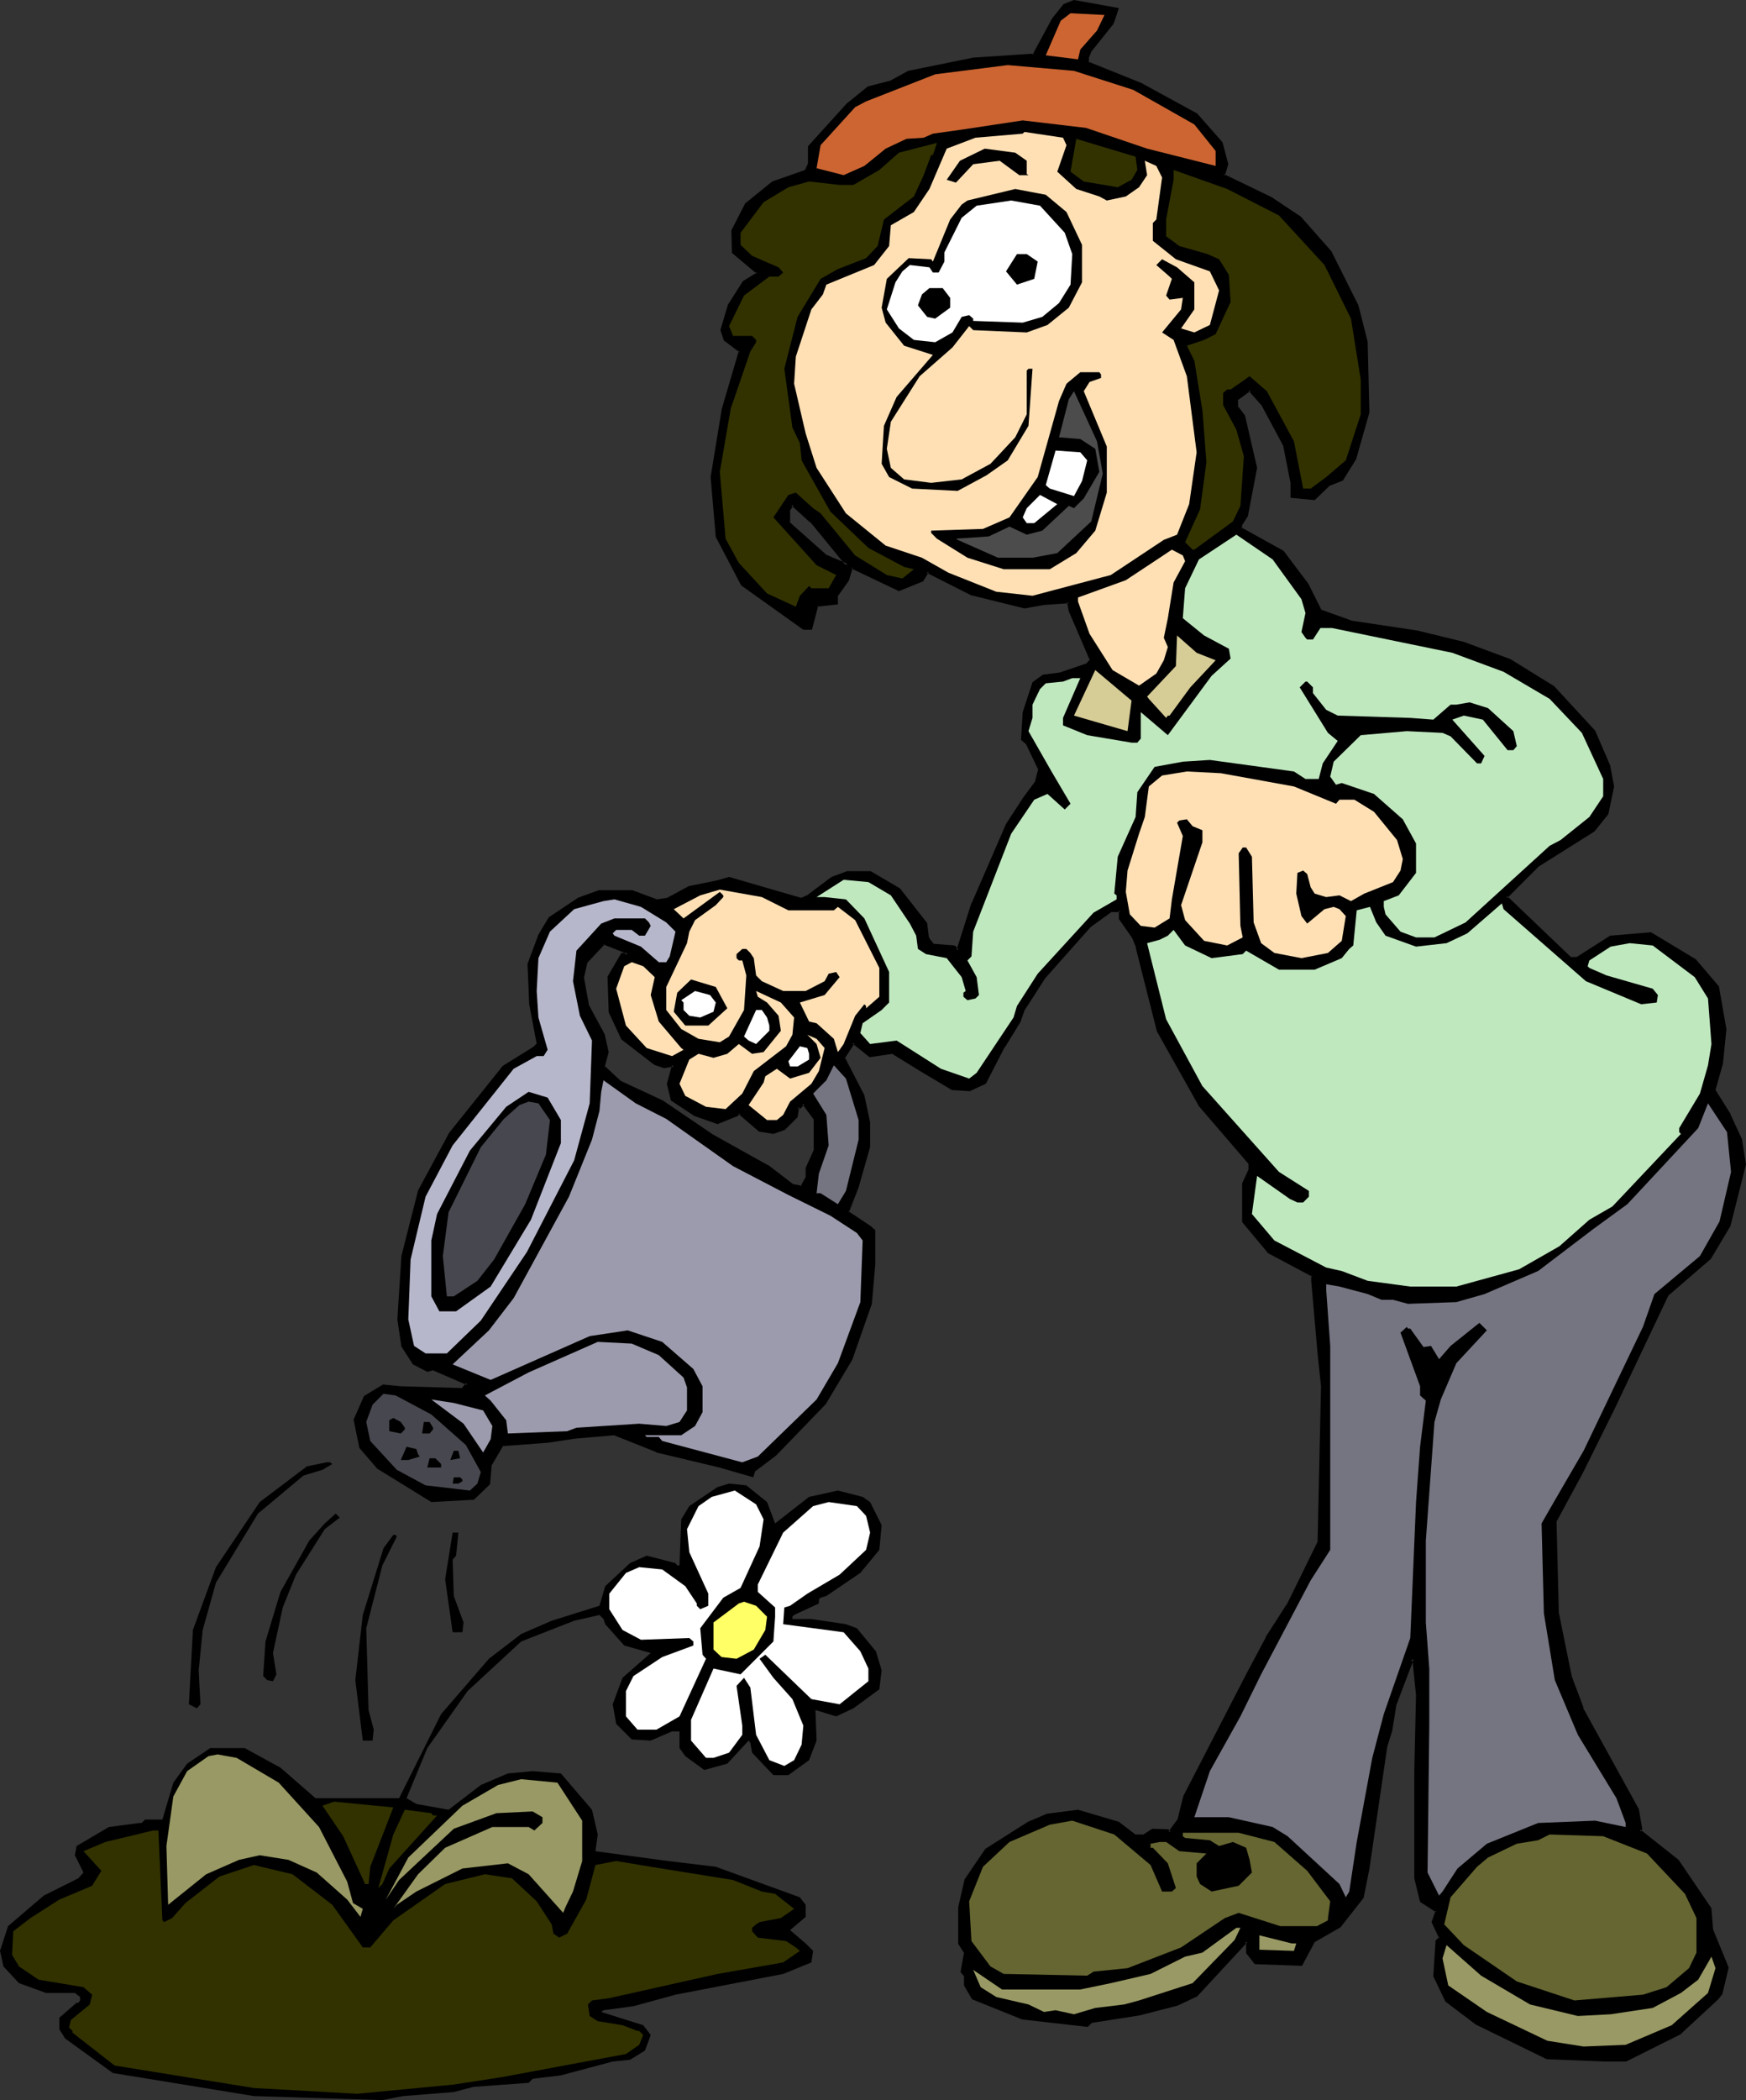 <?xml version="1.0" encoding="UTF-8" standalone="no"?>
<svg
   version="1.0"
   width="129.643mm"
   height="155.839mm"
   id="svg68"
   sodipodi:docname="Watering Flower 1.wmf"
   xmlns:inkscape="http://www.inkscape.org/namespaces/inkscape"
   xmlns:sodipodi="http://sodipodi.sourceforge.net/DTD/sodipodi-0.dtd"
   xmlns="http://www.w3.org/2000/svg"
   xmlns:svg="http://www.w3.org/2000/svg">
  <rect width="100%" height="100%" fill="#333333" stroke="none"/>
  <sodipodi:namedview
     id="namedview68"
     pagecolor="#ffffff"
     bordercolor="#000000"
     borderopacity="0.25"
     inkscape:showpageshadow="2"
     inkscape:pageopacity="0.0"
     inkscape:pagecheckerboard="0"
     inkscape:deskcolor="#d1d1d1"
     inkscape:document-units="mm" />
  <defs
     id="defs1">
    <pattern
       id="WMFhbasepattern"
       patternUnits="userSpaceOnUse"
       width="6"
       height="6"
       x="0"
       y="0" />
  </defs>
  <path
     style="fill:#000000;fill-opacity:1;fill-rule:evenodd;stroke:none"
     d="m 176.151,267.595 -0.97,-0.97 -5.818,-2.101 -4.848,5.332 -1.131,4.201 1.616,8.08 4.363,8.08 0.97,4.848 -0.97,4.04 4.687,4.525 11.797,5.333 13.898,9.534 15.514,8.564 7.111,5.333 2.586,0.485 1.616,-2.585 v -2.585 l 2.262,-5.009 v -9.049 l -3.394,-4.201 -0.97,0.97 h -0.646 l -0.485,2.747 -3.232,3.232 -3.071,1.131 -3.879,-0.646 -5.818,-4.848 -0.646,0.646 -5.333,2.101 -6.303,-2.101 -6.464,-4.363 -1.131,-4.363 1.616,-5.171 -2.747,0.323 -2.586,-0.97 -9.05,-6.787 -3.394,-7.595 -0.323,-9.695 3.717,-6.464 z M 312.223,6.302 l -6.464,8.08 -0.646,1.616 v 1.616 l 15.029,5.979 15.676,8.564 6.787,7.918 1.778,5.979 -1.131,3.07 13.413,6.464 8.08,5.494 8.565,9.695 7.434,14.866 2.747,10.342 0.323,19.714 -3.717,12.766 -3.555,5.979 -3.879,1.616 -3.717,3.717 -6.464,-0.646 v -3.717 l -2.101,-10.665 -5.818,-11.15 -3.879,-4.363 -3.717,2.747 v 2.101 l 2.101,2.585 3.394,14.543 -2.747,13.412 -1.616,2.585 v 1.131 l 11.797,6.464 6.949,9.049 3.717,7.433 8.565,3.232 18.261,2.747 13.413,3.07 12.767,4.848 12.282,7.595 11.312,12.281 4.202,9.695 1.131,5.817 -1.616,7.595 -3.717,4.686 -15.514,9.695 -9.05,9.049 18.1,17.129 h 2.101 l 9.212,-5.817 11.151,-1.131 12.444,7.595 6.303,7.433 2.101,11.796 -0.97,9.534 -2.101,7.433 4.363,7.11 3.071,6.948 1.131,6.948 -4.202,17.129 -5.495,9.049 -11.797,10.18 -15.029,31.672 -9.05,18.26 -7.595,13.735 0.646,25.855 3.717,18.098 3.232,8.564 15.514,28.44 1.131,5.333 -0.485,0.485 10.666,8.564 9.05,13.412 0.485,5.979 4.363,10.665 -1.616,6.948 -1.131,1.454 -10.666,9.695 -15.029,7.595 h -5.818 l -16.161,-0.485 -19.716,-9.695 -8.565,-6.464 -3.394,-6.948 0.646,-9.695 1.131,-0.97 -2.101,-4.363 0.97,-3.232 -4.202,-2.585 -1.616,-6.464 v -30.056 l 0.485,-21.33 -0.97,-9.695 -0.646,-0.485 -4.848,12.766 -0.97,7.11 -1.616,4.686 -5.01,34.257 -1.454,8.08 -6.464,8.08 -7.434,4.201 -3.232,6.464 -12.767,-0.485 -2.262,-2.747 v -2.585 l -0.485,-0.646 -13.898,15.028 -5.495,2.747 -10.666,2.747 -13.413,1.939 -1.131,1.131 -18.1,-2.101 -13.898,-5.494 -2.101,-3.555 v -2.747 l -1.131,-1.131 1.131,-5.332 -1.616,-2.585 V 534.867 l 1.616,-7.595 5.818,-8.403 11.797,-7.595 5.333,-2.101 8.565,-1.131 11.151,3.232 5.01,3.717 h 2.101 l 2.747,-1.616 h 4.202 l 0.485,0.646 2.747,-3.717 1.616,-6.464 17.615,-34.257 5.333,-10.18 5.818,-9.049 8.727,-17.775 1.131,-43.791 -1.131,-9.211 -1.616,-20.36 v -1.616 l -12.282,-6.464 -7.111,-8.564 v -10.665 l 1.616,-3.717 v -2.101 l -13.898,-16.159 -11.636,-20.845 -5.979,-23.592 -1.131,-2.585 -3.717,-5.333 v -2.262 h -2.586 l -5.979,4.363 -12.767,14.382 -5.979,9.211 -0.97,3.232 -4.363,6.948 -5.333,10.18 -4.363,1.939 -4.687,-0.323 -9.212,-5.494 -7.434,-4.686 -6.464,1.131 -4.687,-3.878 -2.747,4.363 5.333,10.665 1.616,7.433 v 6.948 l -3.232,11.15 -2.586,7.11 6.303,4.201 1.131,1.131 v 9.049 l -1.131,11.311 -5.333,15.513 -7.434,12.281 -13.898,14.382 -5.979,4.363 -0.485,1.616 -9.05,-2.585 -17.777,-4.363 -11.797,-4.848 -11.312,0.97 -7.434,1.131 -12.767,1.131 -3.232,5.333 -0.485,5.494 -4.363,4.201 -11.797,0.485 -14.868,-9.211 -5.01,-5.817 -1.454,-7.433 2.747,-6.464 5.171,-3.07 4.848,0.323 16.645,0.646 h 0.646 l 1.454,-1.616 -9.696,-4.201 -1.616,0.323 -3.717,-1.939 -3.071,-4.848 -1.131,-7.433 1.131,-17.775 4.687,-18.26 8.565,-15.998 15.029,-18.906 8.565,-5.171 1.131,-1.131 -2.101,-11.15 -0.646,-11.311 3.232,-7.918 2.747,-4.848 8.08,-5.333 5.818,-2.101 h 9.05 l 6.949,2.585 3.232,-0.485 5.979,-3.393 7.919,-1.454 3.232,-1.131 19.878,5.979 h 0.485 l 1.616,-0.646 6.949,-5.333 4.363,-1.454 h 6.303 l 8.08,4.686 7.595,9.534 0.323,3.878 0.646,0.97 0.97,1.293 5.979,0.323 0.97,1.131 4.363,-13.25 9.696,-21.976 4.687,-7.595 3.394,-4.201 0.97,-3.878 -3.717,-7.433 -1.131,-1.131 0.485,-7.433 2.747,-8.08 2.747,-2.101 4.687,-0.646 7.434,-2.424 1.131,-1.293 -5.818,-13.897 -0.485,-2.585 -6.949,0.485 -5.495,0.97 -14.868,-3.717 -12.444,-6.302 -1.454,2.585 -6.464,2.747 -13.413,-6.464 -0.97,3.717 -3.232,4.363 v 2.101 l -5.495,0.485 -1.454,6.464 h -2.262 l -17.13,-12.281 -6.949,-13.412 -1.616,-16.644 3.232,-18.745 4.848,-16.482 -4.202,-3.232 -1.131,-2.747 2.101,-6.948 4.202,-6.464 3.394,-2.101 0.485,-0.646 -6.949,-5.656 v -5.979 l 3.717,-7.433 7.595,-6.14 9.05,-3.07 0.97,-2.101 v -4.848 l 10.828,-11.796 5.818,-4.848 6.303,-1.454 5.01,-2.747 18.1,-3.717 17.13,-1.131 5.333,-10.18 3.232,-3.717 2.586,-1.131 11.959,2.101 z m -74.339,152.219 -10.181,-12.281 -5.333,-4.848 -1.131,1.454 v 3.878 l 10.181,9.049 z"
     id="path1" />
  <path
     style="fill:#000000;fill-opacity:1;fill-rule:evenodd;stroke:none"
     d="m 177.12,268.08 -1.778,-1.778 -6.141,-2.424 -5.171,5.817 -1.131,4.363 1.616,8.241 4.363,8.08 v 0 l 0.97,4.848 v -0.323 l -1.131,4.363 5.171,4.686 11.797,5.333 v 0 l 13.898,9.695 v 0 l 15.514,8.403 v 0 l 7.111,5.494 3.071,0.485 1.778,-2.909 v -2.747 l -0.162,0.162 2.262,-5.009 v -9.372 l -3.555,-4.686 -1.454,1.293 0.323,-0.162 h -0.97 l -0.485,3.232 v -0.323 l -3.232,3.232 0.162,-0.162 -3.071,1.131 h 0.162 l -3.717,-0.485 h 0.162 l -6.141,-5.009 -0.97,0.808 0.162,-0.162 -5.333,2.262 0.323,-0.162 -6.464,-2.101 h 0.162 l -6.303,-4.201 0.162,0.323 -1.131,-4.525 v 0.323 l 1.778,-5.979 -3.394,0.646 h 0.162 l -2.586,-1.131 v 0.162 l -9.05,-6.787 0.162,0.162 -3.232,-7.595 v 0.162 l -0.323,-9.695 -0.162,0.162 3.717,-6.302 -0.323,0.162 h 2.424 l -0.97,-0.808 h -1.778 l -3.879,6.625 0.323,10.019 3.555,7.595 9.212,7.11 2.747,0.97 2.747,-0.485 -0.485,-0.485 -1.454,5.333 1.131,4.686 6.626,4.363 6.464,2.262 5.656,-2.262 0.646,-0.646 h -0.485 l 5.818,5.009 4.04,0.646 3.232,-1.131 3.555,-3.555 0.485,-2.909 -0.485,0.485 h 0.808 l 1.131,-1.131 -0.646,-0.162 3.232,4.363 v -0.323 9.049 -0.162 l -2.262,5.009 v 2.747 -0.162 l -1.454,2.585 0.485,-0.162 -2.747,-0.485 h 0.162 l -6.949,-5.333 h -0.162 l -15.353,-8.564 v 0 l -14.06,-9.534 -11.797,-5.494 0.162,0.162 -4.687,-4.363 v 0.323 l 1.131,-4.201 -1.131,-5.009 -4.363,-8.08 v 0.162 l -1.454,-8.08 v 0.162 l 0.97,-4.201 -0.162,0.162 5.01,-5.333 h -0.485 l 5.818,2.262 -0.162,-0.162 0.97,0.97 0.323,-0.646 z"
     id="path2" />
  <path
     style="fill:#000000;fill-opacity:1;fill-rule:evenodd;stroke:none"
     d="m 311.738,6.302 0.162,-0.162 -6.464,8.08 -0.646,1.778 v 1.939 l 15.191,5.979 15.514,8.564 v 0 l 6.787,7.918 -0.162,-0.162 1.778,5.979 v -0.323 l -1.131,3.555 13.737,6.625 h -0.162 l 8.08,5.333 v 0 l 8.565,9.695 -0.162,-0.162 7.595,15.028 -0.162,-0.162 2.747,10.18 v 0 l 0.485,19.714 v -0.162 l -3.717,12.927 v -0.162 l -3.717,5.817 0.162,-0.162 -3.879,1.778 -3.717,3.717 0.323,-0.162 -6.303,-0.485 0.323,0.323 v -3.717 l -2.101,-10.827 -5.979,-11.311 -4.04,-4.525 -4.202,3.07 -0.162,2.424 2.262,2.585 h -0.162 l 3.394,14.543 v -0.162 l -2.747,13.25 0.162,-0.162 -1.778,2.747 v 1.454 l 12.12,6.625 -0.162,-0.162 6.949,9.211 v -0.162 l 3.717,7.595 8.727,3.393 18.261,2.747 v 0 l 13.413,3.07 12.928,4.848 -0.162,-0.162 12.282,7.595 h -0.162 l 11.312,12.281 v 0 l 4.202,9.534 -0.162,-0.162 1.293,5.817 v 0 l -1.616,7.433 v -0.162 l -3.717,4.848 0.162,-0.162 -15.676,9.695 -9.373,9.372 18.585,17.613 h 2.424 l 9.212,-5.979 -0.162,0.162 11.312,-1.131 h -0.323 l 12.282,7.433 v 0 l 6.303,7.433 v -0.323 l 2.101,11.958 v -0.162 l -1.131,9.534 v -0.162 l -2.101,7.756 4.363,7.11 v 0 l 3.232,6.948 v -0.162 l 0.97,6.948 v -0.162 l -4.202,17.129 v 0 l -5.333,8.888 v 0 l -11.797,10.18 -15.029,31.672 -9.05,18.26 -7.595,13.897 0.485,26.016 3.879,18.098 v 0.162 l 3.071,8.564 h 0.162 l 15.514,28.44 -0.162,-0.162 1.131,5.333 0.162,-0.323 -0.808,0.808 10.989,8.888 v -0.162 l 9.05,13.412 v -0.162 l 0.323,6.14 4.525,10.665 -0.162,-0.323 -1.616,7.11 v -0.162 l -0.97,1.454 v -0.162 l -10.666,9.857 0.162,-0.162 -15.029,7.595 0.162,-0.162 h -5.818 l -16.161,-0.485 h 0.162 l -19.716,-9.534 h 0.162 l -8.727,-6.464 0.162,0.162 -3.232,-6.948 v 0.162 l 0.646,-9.695 -0.162,0.323 1.293,-1.293 -2.262,-4.525 v 0.323 l 1.293,-3.555 -4.687,-2.909 0.162,0.323 -1.616,-6.464 v 0.162 -30.056 l 0.646,-21.33 v -0.162 l -1.131,-9.695 -0.97,-1.131 -5.333,13.412 -0.97,7.272 v -0.162 l -1.616,4.686 v 0.162 l -4.848,34.257 -1.616,8.08 0.162,-0.162 -6.464,8.08 0.162,-0.162 -7.595,4.201 -3.394,6.625 0.485,-0.323 -12.767,-0.323 0.323,0.162 -2.262,-2.747 0.162,0.162 v -2.747 l -0.97,-1.131 -14.221,15.351 v 0 l -5.333,2.585 v 0 l -10.504,2.747 v 0 l -13.575,2.101 -1.293,1.131 0.485,-0.162 -18.1,-2.101 v 0 l -13.898,-5.333 0.162,0.162 -2.101,-3.717 0.162,0.323 v -2.909 l -1.293,-1.293 0.162,0.485 1.131,-5.494 -1.778,-2.747 0.162,0.162 v -10.18 0.162 l 1.616,-7.595 -0.162,0.162 5.818,-8.564 v 0.162 l 11.797,-7.433 h -0.162 l 5.333,-2.262 h -0.162 l 8.565,-0.97 h -0.162 l 11.312,3.232 h -0.162 l 5.01,3.717 h 2.424 l 2.747,-1.778 -0.162,0.162 h 4.202 l -0.323,-0.162 0.97,0.97 2.909,-4.201 1.778,-6.464 v 0 l 17.615,-34.257 5.171,-10.18 v 0 l 5.979,-9.049 v 0 l 8.727,-17.775 1.131,-43.953 v -0.162 l -1.131,-9.211 -1.616,-20.36 v 0.162 -1.778 l -12.605,-6.625 0.162,0.162 -7.111,-8.564 0.162,0.162 v -10.665 l -0.162,0.162 1.778,-3.878 v -2.262 l -14.06,-16.321 0.162,0.162 -11.797,-20.845 h 0.162 l -5.979,-23.431 -0.162,-0.162 -0.97,-2.585 -3.717,-5.494 v 0.323 -2.585 l -3.232,-0.162 -6.141,4.525 -12.767,14.382 -0.162,0.162 -5.818,9.211 -1.131,3.393 0.162,-0.162 -4.525,6.787 v 0.162 l -5.171,10.18 0.162,-0.323 -4.363,2.101 h 0.323 l -4.848,-0.485 0.162,0.162 -9.05,-5.494 -7.757,-4.848 -6.626,1.131 0.323,0.162 -5.01,-4.201 -3.232,5.009 5.495,10.827 v -0.162 l 1.616,7.595 v -0.162 6.948 -0.162 l -3.071,11.311 -1.939,7.272 2.747,-7.11 3.232,-11.311 v -6.948 l -1.616,-7.595 -5.495,-10.665 v 0.323 l 2.747,-4.201 h -0.646 l 4.848,3.878 6.626,-0.97 h -0.323 l 7.595,4.686 9.212,5.494 5.01,0.323 4.525,-2.101 5.333,-10.342 v 0.162 l 4.363,-7.11 1.131,-3.232 v 0 l 5.818,-9.049 v 0 L 306.082,260 v 0 l 5.818,-4.201 h -0.162 2.586 l -0.323,-0.485 v 2.424 l 3.717,5.333 v 0 l 1.131,2.747 -0.162,-0.162 5.979,23.592 11.797,21.007 13.898,16.159 v -0.323 2.101 -0.162 l -1.778,3.878 v 10.827 l 7.272,8.726 12.444,6.625 -0.323,-0.485 v 1.616 0 l 1.778,20.36 0.97,9.211 v 0 l -0.97,43.791 v -0.162 l -8.727,17.775 v -0.162 l -5.818,9.049 v 0.162 l -5.333,10.019 -17.777,34.419 -1.616,6.464 0.162,-0.162 -2.747,3.717 h 0.646 l -0.646,-0.646 -4.525,-0.162 -2.747,1.778 0.162,-0.162 h -2.101 l 0.162,0.162 -4.848,-3.717 -11.474,-3.393 -8.727,1.131 -5.333,2.262 v 0 l -11.959,7.595 -5.818,8.564 -1.778,7.756 v 10.342 l 1.778,2.747 -0.162,-0.323 -0.97,5.494 1.131,1.293 -0.162,-0.323 v 2.747 l 2.262,3.878 14.06,5.656 18.423,2.101 1.293,-1.293 -0.162,0.162 13.413,-2.101 v 0 l 10.666,-2.747 5.495,-2.585 14.06,-15.19 h -0.646 l 0.485,0.646 -0.162,-0.323 v 2.747 l 2.424,3.07 13.252,0.485 3.555,-6.625 -0.323,0.162 7.595,-4.363 6.464,-8.241 1.616,-8.08 5.01,-34.257 v 0 l 1.454,-4.686 v -0.162 l 1.131,-6.948 v 0 l 4.848,-12.766 -0.808,0.162 0.646,0.485 -0.162,-0.162 0.97,9.534 v 0 l -0.485,21.33 v 30.056 l 1.616,6.625 4.525,2.909 -0.162,-0.485 -1.131,3.232 2.101,4.525 0.162,-0.485 -1.131,1.131 -0.646,10.019 3.394,7.11 8.565,6.464 19.878,9.695 16.322,0.646 h 5.979 l 15.191,-7.595 10.666,-9.857 1.131,-1.454 1.778,-7.433 -4.363,-10.665 v 0.162 l -0.485,-6.14 -9.212,-13.574 -10.828,-8.564 0.162,0.646 0.485,-0.646 -0.97,-5.656 -15.676,-28.44 h 0.162 l -3.232,-8.564 v 0.162 l -3.717,-18.26 v 0.162 l -0.646,-25.855 v 0.162 l 7.434,-13.735 9.05,-18.26 15.029,-31.672 v 0.162 l 11.797,-10.18 5.495,-9.211 4.363,-17.29 -1.131,-7.11 -3.232,-6.948 v -0.162 l -4.363,-6.948 0.162,0.323 2.101,-7.433 v 0 l 0.97,-9.695 -2.101,-11.958 -6.464,-7.595 -12.605,-7.595 -11.474,0.97 -9.373,5.979 h 0.323 -2.101 l 0.323,0.162 -18.1,-17.29 v 0.646 l 9.05,-9.049 -0.162,0.162 15.676,-9.857 3.879,-4.848 1.616,-7.756 -1.131,-5.979 -4.202,-9.695 -11.474,-12.443 -12.282,-7.595 -13.09,-4.848 -13.252,-3.232 h -0.162 l -18.261,-2.747 h 0.162 l -8.565,-3.07 0.162,0.162 -3.717,-7.433 -6.949,-9.211 -11.959,-6.625 0.323,0.485 v -1.131 l -0.162,0.323 1.778,-2.747 2.586,-13.574 -3.394,-14.705 -2.101,-2.747 0.162,0.323 v -2.101 l -0.162,0.323 3.717,-2.747 h -0.646 l 3.879,4.363 -0.162,-0.162 5.979,11.15 v -0.162 l 2.101,10.665 v 0 4.201 l 6.787,0.646 4.04,-3.878 h -0.162 l 4.04,-1.616 3.717,-5.979 3.717,-13.089 -0.485,-19.876 -2.586,-10.18 -7.595,-15.19 -8.565,-9.695 -8.242,-5.494 v 0 l -13.413,-6.464 0.323,0.485 0.97,-3.232 -1.616,-6.14 -7.111,-8.08 -15.676,-8.564 -14.868,-5.979 0.162,0.323 v -1.616 0.162 l 0.646,-1.616 -0.162,0.162 6.464,-8.08 z"
     id="path3" />
  <path
     style="fill:#000000;fill-opacity:1;fill-rule:evenodd;stroke:none"
     d="m 240.147,332.878 -2.747,7.272 6.464,4.363 v 0 l 1.131,1.131 -0.162,-0.323 v 9.049 0 l -1.131,11.15 v 0 l -5.333,15.513 0.162,-0.162 -7.595,12.443 0.162,-0.162 -13.898,14.382 h 0.162 l -6.141,4.525 -0.646,1.616 0.646,-0.323 -9.05,-2.585 -17.777,-4.363 h 0.162 l -12.12,-4.848 -11.312,1.131 -7.434,0.97 -13.09,1.131 -3.394,5.656 -0.485,5.494 0.162,-0.162 -4.363,4.201 0.323,-0.162 -11.797,0.646 h 0.323 l -15.029,-9.211 v 0 l -4.848,-5.817 0.162,0.323 -1.616,-7.595 v 0.323 l 2.747,-6.464 -0.162,0.162 5.333,-3.07 h -0.323 l 4.687,0.485 h 0.162 l 16.645,0.646 0.808,-0.162 1.939,-2.101 -10.181,-4.525 -1.939,0.485 h 0.323 l -3.717,-2.101 0.162,0.162 -3.071,-4.848 v 0.162 l -0.97,-7.433 v 0.162 l 0.97,-17.775 v 0.162 l 4.848,-18.26 v 0 l 8.404,-15.998 v 0 l 15.029,-18.745 v 0.162 l 8.404,-5.333 1.454,-1.293 -2.262,-11.473 v 0.162 l -0.485,-11.311 v 0.162 l 3.071,-7.918 v 0 l 2.747,-4.848 -0.162,0.162 8.08,-5.332 v 0.162 l 5.818,-2.101 h -0.162 9.05 v 0 l 6.949,2.424 3.394,-0.323 5.979,-3.393 h -0.162 l 7.919,-1.454 h 0.162 l 3.232,-1.131 h -0.162 l 19.716,5.979 h 0.808 l 1.616,-0.646 7.111,-5.333 h -0.162 l 4.363,-1.616 h -0.162 6.303 -0.323 l 8.08,4.848 v -0.162 l 7.434,9.534 v -0.162 l 0.485,3.878 0.646,1.131 1.131,1.293 5.979,0.485 -0.162,-0.162 1.454,1.616 4.687,-14.058 -0.162,0.162 9.696,-21.976 v 0 l 4.687,-7.433 3.394,-4.363 1.131,-4.04 -3.879,-7.756 -1.131,-1.131 0.162,0.323 0.485,-7.433 v 0.162 l 2.586,-8.08 -0.162,0.162 2.747,-1.939 h -0.162 l 4.848,-0.646 7.595,-2.585 1.293,-1.616 -5.979,-14.058 0.162,0.162 -0.646,-3.07 -7.272,0.485 h -0.162 l -5.333,1.131 h 0.162 l -15.029,-3.878 0.162,0.162 -12.605,-6.464 -1.939,2.747 h 0.323 l -6.464,2.585 h 0.323 l -13.898,-6.625 -1.131,4.201 v -0.162 l -3.232,4.525 v 2.262 l 0.485,-0.485 -5.818,0.646 -1.616,6.787 0.485,-0.323 h -2.262 0.323 l -17.13,-12.281 0.162,0.162 -7.111,-13.412 h 0.162 l -1.616,-16.482 v 0.162 l 3.232,-18.906 v 0.162 l 4.848,-16.805 -4.525,-3.555 0.162,0.323 -0.97,-2.747 v 0.162 l 2.101,-6.787 v 0.162 l 4.202,-6.464 h -0.162 l 3.394,-2.101 0.646,-0.97 -7.111,-5.979 0.162,0.323 v -5.979 l -0.162,0.162 3.879,-7.433 -0.162,0.162 7.434,-6.14 -0.162,0.162 9.373,-3.232 1.131,-2.262 v -5.009 l -0.162,0.323 10.828,-11.796 h -0.162 l 5.979,-4.848 -0.162,0.162 6.303,-1.616 5.01,-2.747 -0.162,0.162 18.262,-3.878 h -0.162 l 17.292,-0.97 5.656,-10.503 -0.162,0.162 3.071,-3.878 v 0.323 l 2.747,-1.131 h -0.323 l 11.959,2.101 -0.485,-0.646 -1.131,3.878 0.808,0.323 L 314.001,2.262 301.395,0 l -2.909,1.131 -3.232,4.04 -5.495,10.18 0.485,-0.323 -17.13,1.131 v 0 l -18.261,3.717 -5.01,2.747 v 0 l -6.303,1.616 -5.979,4.848 v 0 l -10.828,11.958 v 5.009 -0.162 l -0.97,2.101 0.162,-0.323 -9.212,3.232 -7.595,6.14 -3.879,7.595 0.162,6.302 6.949,5.817 v -0.485 l -0.485,0.646 v -0.162 l -3.394,2.101 -4.202,6.625 -2.101,7.11 0.97,2.909 4.525,3.393 -0.323,-0.485 -4.848,16.482 v 0.162 l -3.071,18.745 1.454,16.805 7.111,13.574 17.453,12.443 h 2.424 l 1.778,-6.787 -0.323,0.323 5.818,-0.646 v -2.424 l -0.162,0.323 3.232,-4.525 1.131,-3.717 -0.646,0.162 13.575,6.464 6.787,-2.747 1.616,-2.585 -0.646,0.162 12.444,6.302 15.029,3.717 5.495,-0.97 v 0 l 6.949,-0.485 -0.485,-0.323 0.485,2.585 5.979,13.897 v -0.485 l -1.131,1.293 0.323,-0.162 -7.595,2.585 h 0.162 l -5.01,0.646 -2.909,2.101 -2.747,8.403 -0.485,7.756 1.293,1.131 v -0.162 l 3.555,7.433 v -0.323 l -0.97,3.878 v -0.162 l -3.232,4.363 -4.848,7.433 v 0 l -9.535,21.976 -0.162,0.162 -4.202,13.25 0.646,-0.162 -1.131,-1.131 -5.979,-0.485 0.162,0.162 -0.97,-1.293 v 0.162 l -0.485,-0.97 v 0 l -0.485,-3.878 -7.595,-9.695 -8.242,-4.848 h -6.626 l -4.363,1.616 -7.111,5.333 0.162,-0.162 -1.454,0.646 v 0 h -0.485 0.162 l -20.039,-5.817 -3.394,0.97 v 0 l -7.919,1.616 -5.979,3.232 h 0.162 l -3.232,0.485 h 0.162 l -6.949,-2.585 h -9.373 l -5.818,2.101 -8.242,5.494 -2.909,4.848 v 0 l -3.071,8.241 0.485,11.311 v 0 l 2.101,11.15 0.162,-0.323 -1.131,1.131 v 0 l -8.565,5.333 -15.029,18.745 -8.727,16.159 -4.687,18.421 -1.131,17.775 1.131,7.595 3.232,5.009 4.04,2.101 1.778,-0.485 h -0.323 l 9.696,4.201 -0.162,-0.646 -1.454,1.616 0.323,-0.162 h -0.646 l -16.645,-0.485 v 0 l -5.01,-0.485 -5.333,3.232 -2.909,6.625 1.616,7.918 5.01,5.817 15.191,9.372 11.959,-0.646 4.525,-4.363 0.485,-5.656 v 0.323 l 3.232,-5.494 -0.323,0.162 12.928,-0.97 7.434,-1.131 11.151,-0.97 h -0.162 l 11.797,4.686 0.162,0.162 17.615,4.201 9.535,2.747 0.646,-1.939 -0.162,0.323 5.979,-4.525 v 0 l 13.898,-14.382 7.434,-12.443 5.495,-15.674 0.97,-11.15 v -0.162 -9.372 l -1.293,-1.131 -6.303,-4.201 0.162,0.485 z"
     id="path4" />
  <path
     style="fill:#000000;fill-opacity:1;fill-rule:evenodd;stroke:none"
     d="m 239.339,159.652 -11.474,-13.735 v 0 l -5.656,-5.171 -1.293,1.939 v 4.201 l 10.181,9.372 8.242,3.393 -1.293,-1.454 -6.464,-2.747 h 0.162 l -10.181,-9.049 0.162,0.323 v -3.878 0.323 l 0.97,-1.454 h -0.646 l 5.333,4.848 v -0.162 l 10.181,12.443 0.485,-0.646 z"
     id="path5" />
  <path
     style="fill:#cc6532;fill-opacity:1;fill-rule:evenodd;stroke:none"
     d="m 307.86,8.564 -4.687,5.333 -0.646,2.747 -9.05,-1.131 4.202,-9.695 2.747,-2.101 9.535,0.485 z"
     id="path6" />
  <path
     style="fill:#cc6532;fill-opacity:1;fill-rule:evenodd;stroke:none"
     d="m 318.041,25.208 17.13,9.695 5.979,7.433 v 4.201 l -19.231,-4.848 -17.13,-5.817 -17.777,-2.101 -17.13,2.585 -8.08,1.131 -2.586,1.131 -4.848,0.323 -5.818,2.747 -5.979,4.848 -5.818,2.585 -7.595,-1.939 1.131,-6.464 9.696,-10.665 3.071,-1.616 19.393,-7.595 20.362,-2.585 18.585,1.616 z"
     id="path7" />
  <path
     style="fill:#ffe0b5;fill-opacity:1;fill-rule:evenodd;stroke:none"
     d="m 299.295,40.721 -2.586,7.433 5.333,4.848 6.464,2.101 2.101,1.131 5.333,-1.131 3.717,-2.585 2.262,-3.393 -0.646,-4.04 3.232,1.454 1.616,3.232 -1.616,11.796 -0.97,0.97 v 5.009 l 6.464,5.171 9.535,3.393 2.586,5.333 -2.586,9.695 -4.363,2.101 -3.717,-1.131 3.717,-5.333 v -7.595 l -4.848,-4.201 -4.202,-2.262 -1.616,1.616 3.717,3.232 0.646,0.646 -1.616,4.686 0.97,1.131 3.717,-0.485 -0.485,3.232 -5.333,6.464 3.232,2.101 3.717,10.18 2.747,21.33 -2.101,14.543 -3.394,8.564 -3.717,1.454 -14.868,9.857 -21.978,5.817 -10.181,-1.131 -13.413,-5.333 -7.434,-4.201 -10.181,-3.393 -11.151,-9.049 -8.242,-12.766 -3.071,-9.695 -3.232,-13.897 0.485,-7.595 4.363,-13.25 3.232,-4.201 0.97,-2.747 13.413,-5.494 4.202,-5.333 0.485,-5.817 6.464,-3.717 4.363,-6.464 4.848,-11.311 8.08,-3.07 13.252,-1.131 0.485,-0.485 10.828,1.616 z"
     id="path8" />
  <path
     style="fill:#323200;fill-opacity:1;fill-rule:evenodd;stroke:none"
     d="m 319.172,47.669 -1.616,2.747 -3.879,2.101 -9.535,-1.616 -3.717,-2.747 1.616,-9.211 16.645,5.009 z"
     id="path9" />
  <path
     style="fill:#323200;fill-opacity:1;fill-rule:evenodd;stroke:none"
     d="m 261.317,43.468 -2.101,5.656 -2.747,5.979 -8.404,6.464 -1.778,7.433 -3.232,3.393 -7.919,3.07 -4.848,2.747 -6.464,10.665 -3.717,14.543 2.262,16.482 2.101,4.363 0.485,4.848 8.08,14.382 10.666,10.18 10.02,5.333 2.747,0.646 -3.232,2.585 -4.363,-0.97 -8.888,-5.494 -9.696,-11.796 -2.101,-1.454 -4.848,-4.363 -2.101,0.646 -4.202,6.302 12.12,13.412 5.495,2.747 -2.101,3.717 h -4.848 l -0.646,-0.646 -2.586,2.747 -1.131,3.07 -8.08,-3.717 -7.919,-8.564 -3.717,-6.787 -1.616,-18.745 3.071,-17.775 5.495,-15.998 1.616,-2.585 v -0.646 l -1.131,-1.131 h -5.333 l -1.131,-2.747 4.202,-8.564 7.111,-5.333 h 2.586 l 1.293,-1.131 -1.293,-1.454 -7.434,-3.232 -3.232,-3.07 v -3.393 l 6.464,-8.564 6.949,-4.201 5.818,-1.616 8.565,0.97 h 3.879 l 7.272,-4.201 5.495,-4.848 10.666,-2.747 -1.131,3.393 z"
     id="path10" />
  <path
     style="fill:#000000;fill-opacity:1;fill-rule:evenodd;stroke:none"
     d="m 288.144,45.084 v 3.717 l 0.485,0.323 h -2.586 l -5.495,-4.04 -7.434,0.97 -4.848,5.171 -2.586,-0.808 3.717,-5.333 6.949,-3.393 8.565,1.131 z"
     id="path11" />
  <path
     style="fill:#323200;fill-opacity:1;fill-rule:evenodd;stroke:none"
     d="m 358.927,60.435 12.767,13.897 7.434,15.028 2.747,17.129 v 9.695 l -4.202,12.927 -5.495,4.686 -4.363,3.232 h -2.101 l -2.586,-13.25 -7.595,-14.058 -4.848,-4.201 -5.333,3.717 h -0.97 l -1.131,0.97 v 3.393 l 3.717,6.948 2.101,7.433 -0.97,13.897 -2.101,4.363 -10.828,7.918 h -0.485 l -2.101,-2.101 4.202,-9.211 1.778,-13.25 -1.131,-14.543 -2.262,-13.897 -2.101,-4.201 4.848,-1.616 3.232,-1.616 4.202,-9.049 -0.485,-7.595 -2.747,-4.363 -3.232,-1.454 -7.919,-2.262 -3.717,-2.747 v -4.686 l 2.101,-11.15 V 47.669 l 15.029,5.333 z"
     id="path12" />
  <path
     style="fill:#000000;fill-opacity:1;fill-rule:evenodd;stroke:none"
     d="m 299.295,59.466 4.363,9.211 v 10.503 l -3.717,7.11 -5.979,4.848 -5.818,2.101 -15.029,-0.646 -1.131,-1.131 -4.687,5.979 -9.212,8.08 -8.08,12.766 -1.131,7.595 1.131,5.333 3.717,3.232 7.595,0.97 8.565,-0.97 8.08,-4.363 6.949,-7.433 3.232,-6.464 v -12.281 l 0.485,-0.485 h 1.131 l -1.131,15.998 -5.818,9.695 -5.979,4.201 -8.08,4.363 -12.767,-0.646 -6.464,-3.232 -2.101,-3.717 0.646,-10.665 3.555,-8.08 10.181,-11.796 -8.08,-2.585 -5.171,-6.464 -1.131,-4.201 1.454,-8.08 6.141,-5.817 6.303,0.323 0.485,0.646 4.848,-11.796 3.232,-4.201 1.616,-1.131 13.413,-3.232 8.565,1.616 z"
     id="path13" />
  <path
     style="fill:#ffffff;fill-opacity:1;fill-rule:evenodd;stroke:none"
     d="m 298.81,65.283 2.101,5.979 -0.485,8.564 -3.232,5.171 -4.687,3.878 -5.495,1.616 -13.898,-0.485 v -0.646 l -1.131,-0.97 -2.101,0.485 -2.586,4.363 -4.848,2.747 -5.979,-0.646 -4.202,-3.232 -3.394,-5.333 2.424,-7.595 1.939,-3.07 2.101,-1.778 5.495,0.646 0.97,1.454 h 1.616 l 1.616,-3.07 v -2.585 l 4.848,-9.695 4.202,-3.393 9.696,-1.454 8.08,1.454 z"
     id="path14" />
  <path
     style="fill:#000000;fill-opacity:1;fill-rule:evenodd;stroke:none"
     d="m 291.214,73.362 -0.97,4.848 -4.848,1.616 -3.071,-3.717 3.071,-4.848 h 2.747 z"
     id="path15" />
  <path
     style="fill:#000000;fill-opacity:1;fill-rule:evenodd;stroke:none"
     d="m 266.65,83.543 v 2.747 l -4.202,3.07 -2.262,-0.485 -2.586,-3.232 1.131,-3.07 2.101,-1.778 h 3.717 z"
     id="path16" />
  <path
     style="fill:#000000;fill-opacity:1;fill-rule:evenodd;stroke:none"
     d="m 308.991,105.034 v 0.97 l -3.232,1.131 -1.616,2.585 6.464,15.513 v 12.927 l -3.232,10.665 -5.333,6.302 -7.434,4.525 h -12.928 l -10.181,-3.232 -8.565,-5.333 -1.616,-1.616 v -0.646 l 14.545,-0.485 7.434,-3.232 7.919,-11.311 5.979,-21.33 2.101,-4.848 3.879,-3.232 h 5.333 z"
     id="path17" />
  <path
     style="fill:#4c4c4c;fill-opacity:1;fill-rule:evenodd;stroke:none"
     d="m 309.476,132.828 -3.232,13.412 -9.535,8.888 -6.949,1.293 h -9.696 l -11.312,-5.009 -0.485,-0.323 9.212,-0.646 5.818,-2.747 4.848,2.262 4.363,-1.131 7.434,-6.948 1.454,0.646 2.747,-2.747 4.363,-7.433 -1.131,-6.464 -4.202,-2.747 -5.979,-0.485 2.747,-10.665 1.454,-2.262 6.464,14.058 z"
     id="path18" />
  <path
     style="fill:#ffffff;fill-opacity:1;fill-rule:evenodd;stroke:none"
     d="m 305.112,129.111 -1.454,5.817 -2.262,4.201 -6.787,-2.101 -1.131,-0.97 2.747,-9.695 6.949,0.485 z"
     id="path19" />
  <path
     style="fill:#ffffff;fill-opacity:1;fill-rule:evenodd;stroke:none"
     d="m 290.245,146.725 h -2.101 l -1.131,-1.616 1.131,-2.585 3.717,-3.717 4.848,2.585 z"
     id="path20" />
  <path
     style="fill:#bfe8bf;fill-opacity:1;fill-rule:evenodd;stroke:none"
     d="m 365.23,168.055 1.131,3.878 -1.131,5.332 1.131,1.616 0.485,0.485 h 1.616 l 2.101,-3.232 h 3.232 l 33.776,6.948 14.383,5.333 12.928,7.595 9.05,9.534 5.979,12.927 v 4.848 l -3.879,5.817 -8.08,6.464 -3.071,1.616 -23.594,21.492 -8.727,4.201 h -5.171 l -4.363,-1.616 -4.202,-4.848 -0.485,-2.101 v -1.616 l 4.202,-1.616 4.848,-6.302 v -8.241 l -3.717,-6.787 -8.08,-7.11 -9.05,-3.07 -1.616,0.485 -1.616,-2.262 0.97,-4.201 7.595,-7.433 12.928,-1.131 10.02,0.485 2.262,0.97 7.434,7.595 h 1.131 l 0.97,-2.101 -9.05,-10.18 3.232,-1.131 5.333,1.131 6.949,8.564 h 1.616 l 0.97,-1.131 -0.97,-4.201 -7.111,-6.464 -5.171,-1.616 -3.717,0.646 h -1.616 l -4.848,4.201 -6.464,-0.485 -20.362,-0.646 -3.232,-1.616 -3.717,-4.686 v -1.616 l -1.616,-1.616 h -0.485 l -1.616,1.616 7.919,12.766 2.747,2.262 -4.202,6.302 -1.131,4.363 h -3.717 l -3.232,-2.101 -23.594,-3.232 -7.595,0.485 -7.919,1.454 -4.848,7.11 -0.485,6.948 -5.01,11.15 -0.97,10.342 0.646,0.485 v 1.131 l -6.464,3.717 -15.676,17.129 -5.818,9.049 -0.97,3.232 -10.343,15.513 -2.101,1.616 -7.919,-2.747 -12.444,-7.918 -7.434,0.97 -2.747,-3.07 0.646,-2.747 5.333,-3.717 2.101,-2.101 v -8.564 l -6.949,-15.028 -5.171,-5.333 -5.979,-0.646 h -2.262 l 7.595,-4.848 6.949,0.646 6.303,3.717 5.333,7.918 1.778,3.393 0.485,3.717 2.262,1.454 5.818,1.131 4.202,5.332 1.131,3.878 -0.646,0.485 v 1.131 l 1.131,0.97 2.262,-0.485 0.97,-0.97 -0.646,-5.009 -2.586,-4.686 1.131,-1.131 0.485,-6.948 10.666,-27.47 6.464,-9.534 3.717,-1.616 4.848,4.363 1.616,-1.616 -5.333,-9.049 -6.464,-11.311 1.131,-3.717 v -3.717 l 2.101,-4.363 1.616,-1.616 4.848,-0.485 2.586,-0.97 h 2.262 l -4.848,11.15 v 2.101 l 6.787,2.747 12.444,2.101 h 1.616 l 0.97,-1.131 v -7.433 l 7.595,6.464 12.282,-16.644 5.333,-4.848 -0.485,-2.747 -6.949,-3.717 -5.979,-4.848 0.646,-8.403 3.879,-8.08 10.504,-6.948 10.181,6.948 z"
     id="path21" />
  <path
     style="fill:#ffe0b5;fill-opacity:1;fill-rule:evenodd;stroke:none"
     d="m 332.585,157.39 -3.232,5.979 -1.616,10.019 -1.131,5.494 1.131,2.585 -1.131,3.717 -2.101,3.717 -4.848,3.393 -7.434,-4.363 -6.464,-10.18 -3.232,-9.049 v -1.131 l 13.413,-4.848 9.535,-6.302 3.394,-2.262 3.071,1.616 z"
     id="path22" />
  <path
     style="fill:#d6cc96;fill-opacity:1;fill-rule:evenodd;stroke:none"
     d="m 341.151,185.183 -7.111,7.595 -5.818,7.918 h -0.485 l -0.485,0.646 -4.848,-5.333 -0.485,-0.646 8.08,-8.564 0.323,-8.564 5.495,4.848 z"
     id="path23" />
  <path
     style="fill:#d6cc96;fill-opacity:1;fill-rule:evenodd;stroke:none"
     d="m 316.425,205.059 -15.029,-4.363 5.979,-12.766 10.181,8.564 z"
     id="path24" />
  <path
     style="fill:#ffe0b5;fill-opacity:1;fill-rule:evenodd;stroke:none"
     d="m 363.129,220.572 11.797,4.848 0.97,-1.131 h 4.202 l 5.495,3.393 6.464,7.918 1.616,5.332 -0.646,3.232 -2.101,3.232 -8.08,3.232 -3.717,2.101 -3.232,-1.616 -3.717,0.485 -3.232,-0.97 -1.131,-1.778 -0.97,-3.717 -1.131,-0.97 -1.616,0.646 -0.323,5.817 1.454,6.302 1.616,2.101 4.848,-4.04 2.586,-0.646 1.616,0.646 1.778,1.939 -1.131,6.948 -3.879,3.393 -7.434,1.454 -7.595,-1.454 -3.717,-2.747 -2.101,-5.817 -0.485,-18.421 -1.616,-2.585 h -0.97 l -1.131,1.616 0.485,20.36 0.646,3.232 -4.363,2.262 -6.464,-1.293 -5.333,-5.817 -1.131,-4.201 5.979,-17.613 v -3.393 l -2.747,-1.131 -1.616,-1.939 -2.101,0.323 -0.646,0.646 1.616,3.717 -3.071,17.775 -0.646,5.333 -4.202,2.585 -3.879,-0.485 -3.071,-3.232 -1.131,-6.302 0.485,-5.979 3.232,-10.342 1.616,-4.686 1.131,-8.564 3.717,-3.07 6.949,-1.131 9.535,0.485 z"
     id="path25" />
  <path
     style="fill:#ffe0b5;fill-opacity:1;fill-rule:evenodd;stroke:none"
     d="m 221.239,255.314 h 12.767 l 1.131,-0.97 4.848,3.717 6.787,13.412 v 8.08 l -3.717,3.232 v -0.646 l -0.485,-0.485 -2.586,3.232 -3.232,7.918 -1.131,1.616 -0.485,0.646 -1.131,-3.717 -4.848,-4.363 -2.101,-0.485 -2.586,-5.333 6.949,-2.101 4.202,-5.009 -0.97,-1.454 -2.101,0.485 -1.131,2.101 -5.333,2.747 h -6.303 l -5.979,-2.747 -1.616,-1.616 -0.646,-4.848 -0.97,-1.454 -1.131,-1.131 h -1.131 l -1.616,1.454 v 1.131 l 0.646,0.646 h 0.97 l 1.131,4.201 -0.646,9.695 -4.202,7.433 -2.586,1.616 -5.979,-0.97 -4.848,-2.747 -4.202,-5.332 v -6.464 l 5.818,-12.281 0.646,-3.232 1.616,-3.232 5.818,-4.201 2.101,-2.262 v -0.485 l -0.97,-0.97 -10.181,7.433 -2.747,-2.585 7.434,-3.878 5.495,-1.616 11.797,2.101 z"
     id="path26" />
  <path
     style="fill:#b7b7cc;fill-opacity:1;fill-rule:evenodd;stroke:none"
     d="m 186.978,258.707 2.586,2.585 -1.616,6.948 -0.97,1.616 h -2.101 l -5.01,-4.363 -7.434,-3.07 -0.485,-0.646 0.97,-0.97 h 4.363 l 2.101,1.616 h 1.616 l 1.616,-2.747 -0.485,-0.97 -1.131,-1.131 h -8.565 l -3.717,1.454 -6.949,7.595 -0.97,8.564 1.939,9.695 3.394,6.948 -0.646,17.613 -4.363,15.998 -13.252,25.693 -12.928,19.229 -9.535,9.211 h -5.979 l -3.232,-2.101 -1.616,-7.433 0.646,-16.805 4.202,-17.613 7.595,-14.382 17.13,-21.492 6.464,-3.555 h 1.939 l 1.131,-1.778 -2.586,-9.049 -0.485,-7.433 0.485,-9.211 3.232,-7.433 6.787,-6.302 8.242,-2.262 3.071,-0.485 7.434,2.101 z"
     id="path27" />
  <path
     style="fill:#bfe8bf;fill-opacity:1;fill-rule:evenodd;stroke:none"
     d="m 445.063,275.19 15.514,6.464 4.363,-0.485 0.323,-2.101 -1.454,-1.778 -12.928,-3.717 -4.848,-2.101 -0.485,-0.485 0.485,-1.616 5.979,-3.878 5.333,-0.97 6.464,0.646 11.797,8.888 3.717,5.979 0.97,12.766 -0.97,5.979 -2.262,7.918 -5.818,9.695 v 1.131 l 0.485,0.485 -19.231,20.36 -6.464,3.717 -8.404,7.433 -11.312,6.464 -17.615,4.848 H 395.773 l -11.959,-1.616 -7.272,-2.747 -4.363,-0.97 -14.545,-7.595 -6.303,-7.433 1.454,-10.665 9.212,6.464 2.101,0.97 h 1.616 l 1.616,-1.616 v -1.616 l -8.404,-5.333 -21.494,-24.077 -10.181,-18.745 -5.333,-21.33 3.555,-0.97 2.262,-1.131 1.616,-1.616 3.232,4.363 7.434,3.555 8.727,-1.131 0.97,-0.97 9.212,5.333 h 10.02 l 7.595,-3.232 2.101,-2.585 1.131,-0.97 0.97,-9.857 3.717,-0.97 1.778,4.363 2.586,3.717 8.565,3.07 8.565,-0.97 5.818,-2.747 9.696,-8.403 0.485,1.616 z"
     id="path28" />
  <path
     style="fill:#ffe0b5;fill-opacity:1;fill-rule:evenodd;stroke:none"
     d="m 183.746,274.059 -1.131,5.009 2.262,7.433 6.303,7.433 0.646,0.485 -3.232,1.778 -7.111,-2.262 -5.818,-6.302 -2.747,-10.342 2.262,-6.302 2.101,-1.131 3.232,1.131 z"
     id="path29" />
  <path
     style="fill:#000000;fill-opacity:1;fill-rule:evenodd;stroke:none"
     d="m 204.109,282.784 -5.333,4.848 h -6.464 l -3.232,-3.878 0.97,-5.333 3.879,-3.717 6.949,2.101 z"
     id="path30" />
  <path
     style="fill:#ffffff;fill-opacity:1;fill-rule:evenodd;stroke:none"
     d="m 200.876,281.169 -0.646,2.585 -3.717,1.616 -3.071,-0.485 -1.616,-1.616 v -2.101 l -0.646,-0.646 3.879,-2.585 4.202,1.131 z"
     id="path31" />
  <path
     style="fill:#ffe0b5;fill-opacity:1;fill-rule:evenodd;stroke:none"
     d="m 222.855,285.37 -0.485,4.848 -1.778,3.232 -9.05,6.948 -3.232,6.302 -4.687,4.363 -5.495,-0.646 -5.818,-3.07 -1.616,-3.393 2.747,-6.787 2.586,-1.616 4.202,1.131 3.879,-1.131 3.232,-2.747 3.717,2.747 3.232,-0.485 4.848,-5.979 -0.646,-4.201 -3.232,-3.717 -2.586,-1.616 -0.485,-1.616 6.949,3.232 z"
     id="path32" />
  <path
     style="fill:#ffffff;fill-opacity:1;fill-rule:evenodd;stroke:none"
     d="m 215.259,285.37 0.646,2.262 v 1.454 l -3.717,3.717 -2.101,-0.97 -1.293,-1.131 3.394,-7.433 h 1.616 z"
     id="path33" />
  <path
     style="fill:#ffe0b5;fill-opacity:1;fill-rule:evenodd;stroke:none"
     d="m 231.42,293.934 -1.616,6.464 -2.101,3.555 -5.979,5.009 -1.939,3.717 -1.778,1.454 h -2.747 l -5.171,-4.201 4.202,-6.302 0.485,-1.778 3.232,-2.101 3.717,2.747 5.333,-1.616 3.232,-4.201 -1.131,-3.878 -2.586,-2.585 2.586,1.131 z"
     id="path34" />
  <path
     style="fill:#ffffff;fill-opacity:1;fill-rule:evenodd;stroke:none"
     d="m 227.057,295.55 v 1.616 l -3.232,1.939 h -2.101 l -0.485,-1.454 3.232,-4.201 2.101,0.485 z"
     id="path35" />
  <path
     style="fill:#757582;fill-opacity:1;fill-rule:evenodd;stroke:none"
     d="m 240.955,314.133 v 5.494 l -3.555,14.382 -2.262,3.717 -4.848,-3.07 h -1.131 l 0.646,-5.494 2.747,-7.918 -0.646,-8.564 -3.717,-5.979 3.717,-3.717 2.101,-4.201 3.394,3.717 z"
     id="path36" />
  <path
     style="fill:#9b9bad;fill-opacity:1;fill-rule:evenodd;stroke:none"
     d="m 186.978,313.81 18.746,13.25 15.514,8.08 11.797,5.817 7.434,4.848 1.616,2.101 -0.646,17.29 -6.303,17.129 -5.979,10.18 -16.484,15.998 -4.363,1.616 -22.463,-5.979 -0.97,-1.131 h -3.394 l -0.485,-0.485 h 10.181 l 3.879,-2.585 2.101,-3.878 v -7.272 l -2.586,-4.848 -8.727,-7.595 -9.696,-3.232 -10.666,1.616 -27.796,12.281 -10.666,-4.363 10.181,-9.534 6.949,-9.049 15.514,-28.44 6.464,-15.998 2.101,-8.08 0.485,-5.332 0.646,-3.232 9.05,6.464 z"
     id="path37" />
  <path
     style="fill:#000000;fill-opacity:1;fill-rule:evenodd;stroke:none"
     d="m 157.404,314.133 v 6.464 l -8.404,21.492 -11.312,18.745 -9.696,6.948 h -4.687 l -2.262,-4.201 v -15.674 l 1.616,-7.433 9.212,-17.775 10.181,-12.281 6.303,-4.201 5.333,1.616 z"
     id="path38" />
  <path
     style="fill:#47474f;fill-opacity:1;fill-rule:evenodd;stroke:none"
     d="m 154.334,314.133 -1.131,9.695 -5.818,13.897 -8.727,15.513 -4.687,5.979 -6.626,4.363 h -1.939 l -1.131,-11.311 1.616,-12.281 9.05,-18.26 6.464,-7.918 4.363,-3.878 2.586,-0.97 2.747,0.485 z"
     id="path39" />
  <path
     style="fill:#757582;fill-opacity:1;fill-rule:evenodd;stroke:none"
     d="m 485.788,328.676 -3.232,13.897 -5.495,9.695 -12.767,10.665 -3.232,9.211 -16.645,34.742 -8.08,13.897 -3.717,6.464 0.646,25.208 3.071,18.745 6.464,15.351 10.828,17.775 2.586,6.948 v 1.131 l -8.565,-1.778 -15.999,0.646 -14.383,5.817 -8.242,6.948 -4.202,6.464 -0.97,1.131 -3.232,-6.464 0.485,-41.206 v -15.998 l -0.97,-12.927 v -22.946 l 2.424,-33.288 1.778,-6.302 4.363,-10.18 8.565,-9.211 -2.101,-2.101 -8.08,6.464 -2.262,2.585 -0.97,1.131 -2.262,-3.717 -2.101,0.323 -3.717,-5.171 h -0.646 l -0.323,-0.485 -1.778,1.616 5.495,15.028 v 2.585 l 1.616,1.454 -1.616,12.927 -1.131,15.513 -1.616,38.136 -7.434,21.33 -3.232,12.281 -4.363,23.592 -2.101,13.897 -0.97,1.616 -1.778,-3.717 -14.545,-13.412 -4.202,-2.585 -12.282,-2.747 h -9.696 l 4.363,-12.927 8.565,-15.351 5.818,-11.796 13.898,-26.339 5.495,-8.564 v -57.203 l -1.131,-15.674 v -1.616 l 3.717,0.646 7.919,2.101 3.879,1.616 h 3.232 l 4.202,1.131 13.575,-0.485 7.919,-2.262 15.029,-6.464 15.514,-11.796 9.535,-6.948 19.878,-21.33 2.747,-6.948 5.333,8.08 z"
     id="path40" />
  <path
     style="fill:#9b9bad;fill-opacity:1;fill-rule:evenodd;stroke:none"
     d="m 184.877,380.062 6.949,6.302 0.97,2.747 v 6.464 l -2.101,3.232 -3.717,1.131 -7.595,-0.646 -17.615,1.131 -2.586,0.97 -16.645,0.646 -0.485,-3.717 -4.363,-5.494 -1.616,-1.454 12.282,-6.464 19.393,-8.564 9.535,0.485 z"
     id="path41" />
  <path
     style="fill:#47474f;fill-opacity:1;fill-rule:evenodd;stroke:none"
     d="m 121.043,396.706 9.696,8.564 4.202,7.595 -0.97,3.232 -2.101,1.939 -12.444,-1.454 -8.08,-4.363 -7.434,-8.08 -1.131,-5.332 1.778,-4.848 3.071,-3.07 3.394,0.485 z"
     id="path42" />
  <path
     style="fill:#9b9bad;fill-opacity:1;fill-rule:evenodd;stroke:none"
     d="m 135.588,395.575 2.586,4.363 -0.485,3.717 -2.101,3.717 -5.495,-8.08 -9.05,-6.787 6.303,0.97 z"
     id="path43" />
  <path
     style="fill:#000000;fill-opacity:1;fill-rule:evenodd;stroke:none"
     d="m 113.609,400.423 v 0.485 l -1.131,1.131 -3.232,-0.646 v -3.07 l 1.131,-0.646 2.101,1.131 z"
     id="path44" />
  <path
     style="fill:#000000;fill-opacity:1;fill-rule:evenodd;stroke:none"
     d="m 121.528,400.423 v 0.485 l -0.97,1.131 h -2.101 l 0.485,-3.232 h 1.616 z"
     id="path45" />
  <path
     style="fill:#000000;fill-opacity:1;fill-rule:evenodd;stroke:none"
     d="m 117.326,407.856 0.485,0.646 -3.232,0.97 h -2.101 l 1.616,-3.717 2.747,0.646 z"
     id="path46" />
  <path
     style="fill:#000000;fill-opacity:1;fill-rule:evenodd;stroke:none"
     d="m 129.123,408.987 -2.747,0.485 0.97,-2.585 h 1.293 z"
     id="path47" />
  <path
     style="fill:#000000;fill-opacity:1;fill-rule:evenodd;stroke:none"
     d="m 123.79,410.603 v 0.97 h -3.879 l 0.646,-2.585 h 1.616 z"
     id="path48" />
  <path
     style="fill:#000000;fill-opacity:1;fill-rule:evenodd;stroke:none"
     d="m 93.247,410.603 -2.747,1.616 -5.333,1.616 -12.767,10.665 -11.797,19.391 -3.717,13.25 -1.131,11.311 0.485,9.211 v 0.323 l -0.97,1.131 -2.262,-1.131 1.131,-20.845 6.464,-17.613 12.282,-18.26 13.252,-10.019 5.495,-1.131 h 0.97 z"
     id="path49" />
  <path
     style="fill:#000000;fill-opacity:1;fill-rule:evenodd;stroke:none"
     d="m 129.77,414.966 v 0.485 l -1.131,0.646 h -1.616 l 0.323,-1.778 h 1.778 z"
     id="path50" />
  <path
     style="fill:#000000;fill-opacity:1;fill-rule:evenodd;stroke:none"
     d="m 215.259,421.268 2.262,5.979 9.535,-7.433 8.08,-1.778 6.949,1.778 2.101,1.454 3.232,6.464 -0.646,6.948 -5.333,6.464 -9.535,6.464 -1.616,0.485 -0.485,0.485 v 1.131 l -6.949,3.232 -0.485,0.485 v 0.646 h 5.333 l 9.696,1.454 3.071,1.131 5.333,6.464 1.616,5.333 -0.646,5.333 -7.272,5.332 -4.848,2.262 -5.818,-1.778 0.323,8.564 -2.101,5.494 -5.818,4.201 h -4.202 l -5.979,-6.302 -0.485,-2.747 -0.485,-0.646 -5.979,6.464 -6.464,1.778 -5.333,-3.878 -1.616,-2.262 v -4.686 h -2.101 l -5.979,2.585 -5.333,-0.323 -4.363,-4.363 -0.97,-5.494 2.747,-7.433 7.919,-6.948 -7.434,-2.101 -5.333,-5.979 -0.485,-1.454 -1.131,-1.131 -7.111,1.616 -14.868,5.817 -15.029,13.897 -11.312,15.998 -5.818,14.058 2.747,1.616 9.05,1.616 9.05,-6.948 7.595,-3.232 6.949,-0.646 7.919,0.646 8.727,10.18 1.616,6.948 -0.646,4.686 20.362,2.747 13.413,1.616 23.595,8.564 1.616,2.101 v 3.393 l -4.363,3.717 4.363,3.717 2.101,2.101 -0.485,3.232 -7.919,3.232 -30.22,5.817 -11.797,3.232 -8.404,1.131 -0.646,0.485 11.797,3.717 2.101,2.747 -1.616,4.363 -4.202,2.585 -4.848,0.485 -14.545,3.878 -7.919,0.97 -1.131,1.131 -15.514,1.131 -5.495,1.454 -14.221,1.131 -5.818,1.131 -36.038,-1.131 -39.594,-6.464 -13.413,-9.695 -1.616,-2.585 v -3.232 l 4.848,-4.201 h 0.485 l 0.485,-0.646 v -0.97 l -1.454,-1.131 H 12.928 L 5.333,556.197 0.97,551.51 0,547.148 l 2.262,-6.948 10.02,-8.564 9.696,-4.848 1.454,-1.616 -2.424,-4.848 0.485,-2.585 9.05,-5.333 8.565,-1.131 h 0.646 l 0.97,-0.97 h 4.848 l 3.071,-10.342 3.879,-5.333 6.464,-4.363 h 9.696 l 10.02,5.494 9.858,8.564 h 23.433 l 11.797,-23.592 13.413,-15.513 9.05,-6.948 8.565,-3.717 13.413,-4.201 1.616,-5.494 6.949,-6.464 4.687,-2.101 8.08,2.101 0.485,0.646 h 0.646 l 0.485,-12.927 2.262,-3.717 7.919,-5.333 3.232,-0.97 4.848,0.485 z"
     id="path51" />
  <path
     style="fill:#ffffff;fill-opacity:1;fill-rule:evenodd;stroke:none"
     d="m 214.29,426.116 -1.131,7.595 -5.333,11.635 -4.848,2.747 -6.464,8.564 0.646,7.433 0.97,1.131 -7.434,16.159 -6.464,3.717 h -5.333 l -3.232,-3.717 v -7.11 l 2.101,-4.201 8.08,-5.333 8.727,-3.232 v -1.131 l -1.131,-0.97 -13.575,0.485 -5.171,-2.747 -3.717,-5.817 v -4.363 l 4.687,-5.817 3.717,-1.616 6.464,0.646 6.464,4.686 3.232,4.848 v 0.646 l 0.97,0.97 2.262,-0.97 v -3.393 l -5.333,-11.635 -0.646,-6.464 3.232,-6.464 3.717,-2.585 6.464,-1.778 5.979,3.878 z"
     id="path52" />
  <path
     style="fill:#ffffff;fill-opacity:1;fill-rule:evenodd;stroke:none"
     d="m 243.056,425.146 1.131,4.686 -1.131,4.848 -7.434,6.948 -9.05,5.333 -4.848,3.393 -1.616,0.485 -0.323,4.686 16.969,2.262 4.687,5.333 2.262,4.848 v 3.555 l -8.08,6.464 -7.919,-1.454 -12.928,-12.443 -1.616,1.131 3.879,5.332 5.333,5.979 3.071,7.433 -0.485,5.332 -2.101,4.363 -2.747,1.616 -4.202,-1.616 -3.717,-7.11 -1.616,-13.25 -1.778,-2.747 -2.101,2.262 1.616,11.15 v 2.585 l -3.717,5.009 -4.363,1.454 h -2.101 l -4.202,-4.848 v -5.817 l 6.303,-14.382 7.595,1.616 9.212,-9.211 0.485,-6.948 v -2.585 l -4.848,-4.363 v -2.101 l 7.111,-14.543 8.404,-7.433 4.363,-1.131 7.919,1.131 z"
     id="path53" />
  <path
     style="fill:#000000;fill-opacity:1;fill-rule:evenodd;stroke:none"
     d="m 91.146,428.863 -8.08,12.766 -3.717,9.211 -2.747,12.766 0.97,5.979 -0.97,1.939 -1.616,-0.323 -1.131,-1.131 0.646,-9.695 4.202,-13.897 8.08,-14.382 4.363,-4.848 3.071,-2.747 1.131,1.131 z"
     id="path54" />
  <path
     style="fill:#000000;fill-opacity:1;fill-rule:evenodd;stroke:none"
     d="m 127.992,436.296 -0.97,1.131 0.323,10.18 2.747,7.433 -0.323,2.747 h -2.747 l -2.101,-14.866 2.101,-13.089 h 1.616 z"
     id="path55" />
  <path
     style="fill:#000000;fill-opacity:1;fill-rule:evenodd;stroke:none"
     d="m 111.347,430.964 -4.04,8.08 -4.525,17.613 0.646,22.946 1.454,5.494 -0.323,3.07 h -2.747 l -2.101,-16.967 2.101,-18.26 5.818,-18.745 2.747,-3.717 h 0.646 z"
     id="path56" />
  <path
     style="fill:#ffff66;fill-opacity:1;fill-rule:evenodd;stroke:none"
     d="m 215.259,453.425 -0.485,3.717 -3.232,5.494 -4.848,2.585 -4.202,-0.485 -2.262,-2.101 v -7.595 l 7.111,-5.333 1.454,-0.485 3.394,1.131 z"
     id="path57" />
  <path
     style="fill:#999965;fill-opacity:1;fill-rule:evenodd;stroke:none"
     d="m 78.217,499.963 11.312,12.443 7.919,15.351 1.616,5.979 2.747,1.616 -0.646,2.262 -3.717,-4.848 -8.565,-7.595 -7.919,-3.555 -8.08,-1.293 -5.818,1.293 -9.212,4.04 -10.666,8.564 -0.485,-16.482 1.939,-13.897 3.879,-7.11 5.979,-4.201 2.586,-0.485 5.333,0.97 z"
     id="path58" />
  <path
     style="fill:#999965;fill-opacity:1;fill-rule:evenodd;stroke:none"
     d="m 163.384,510.628 v 11.311 l -2.586,8.564 -2.101,4.363 -0.646,1.616 -9.696,-10.827 -5.818,-3.07 -12.767,1.454 -12.928,6.464 -5.495,3.717 -0.97,1.131 6.949,-9.695 7.595,-7.433 13.252,-5.817 h 10.181 l 1.616,0.97 2.262,-2.101 v -1.616 l -2.747,-1.616 -10.181,0.485 -11.959,4.363 -15.353,14.382 -3.717,5.494 6.303,-11.796 15.191,-14.543 10.02,-5.817 6.464,-1.616 10.181,0.97 z"
     id="path59" />
  <path
     style="fill:#323200;fill-opacity:1;fill-rule:evenodd;stroke:none"
     d="m 103.913,523.555 -0.485,4.848 h -0.97 l -6.141,-13.412 -5.818,-8.564 3.232,-1.131 16.645,1.616 z"
     id="path60" />
  <path
     style="fill:#323200;fill-opacity:1;fill-rule:evenodd;stroke:none"
     d="m 121.528,509.174 h 1.131 l -13.413,14.866 -1.939,4.363 -1.131,1.131 4.202,-15.028 3.232,-6.948 7.434,0.97 z"
     id="path61" />
  <path
     style="fill:#666632;fill-opacity:1;fill-rule:evenodd;stroke:none"
     d="m 322.889,523.07 3.232,7.433 h 2.747 l 1.131,-0.97 -2.262,-6.948 -4.202,-4.363 h -0.646 v -1.131 l 2.586,-0.485 h 1.778 l 3.717,2.585 7.595,0.646 -2.747,2.747 v 3.717 l 0.97,2.101 3.232,2.101 7.595,-1.616 3.717,-3.717 -0.646,-3.555 -0.97,-3.393 -3.717,-1.616 -3.879,1.131 -2.586,-1.616 -6.949,-0.646 -0.646,-0.485 v -0.97 h 15.676 l 10.02,2.585 9.212,8.08 6.464,8.564 -0.646,4.686 v 0.646 l -3.071,1.616 h -10.343 l -11.636,-3.717 -3.879,1.454 -12.282,8.241 -15.029,5.817 -9.535,0.97 -1.778,1.131 -23.433,-0.485 -3.717,-2.101 -5.333,-7.11 -0.646,-11.15 3.879,-9.695 7.434,-6.948 11.312,-4.848 6.303,-1.131 11.797,3.878 z"
     id="path62" />
  <path
     style="fill:#323200;fill-opacity:1;fill-rule:evenodd;stroke:none"
     d="m 45.573,538.583 0.485,0.485 2.262,-1.131 3.717,-4.201 9.535,-7.433 9.696,-3.232 10.828,2.585 11.151,8.564 8.565,11.958 h 2.101 l 6.464,-7.595 14.545,-10.18 11.151,-2.747 7.595,1.131 6.949,6.464 4.202,6.464 0.485,2.585 1.616,1.131 2.262,-1.131 5.333,-9.534 2.586,-9.695 5.818,-1.131 9.696,1.616 23.11,3.717 8.08,3.232 3.717,0.646 5.333,4.201 -3.717,2.585 -5.979,1.131 -0.97,0.646 -1.131,0.97 v 0.97 l 1.616,1.778 7.919,0.97 2.747,1.778 1.131,0.97 -4.687,3.232 -18.423,3.232 -30.382,6.787 -4.848,0.646 -1.131,1.131 0.485,3.232 2.262,1.454 6.949,1.131 4.202,1.616 h 0.485 l 1.131,1.131 -1.131,2.747 -3.717,2.585 -34.745,6.464 -13.575,2.101 -27.15,2.585 -28.927,-1.616 -39.109,-6.302 -11.797,-9.211 v -0.485 l -0.97,-0.97 0.485,-2.101 5.333,-4.363 0.646,-2.747 -2.424,-2.101 -12.605,-2.101 -5.495,-3.717 -1.939,-3.232 0.323,-6.625 4.848,-3.717 8.08,-5.171 9.212,-3.878 2.586,-4.201 -5.01,-5.494 6.141,-2.585 13.413,-3.232 h 1.454 z"
     id="path63" />
  <path
     style="fill:#666632;fill-opacity:1;fill-rule:evenodd;stroke:none"
     d="m 462.194,519.839 10.666,11.311 3.232,6.787 v 9.695 l -2.101,4.363 -6.303,5.332 -6.626,2.101 -19.231,1.616 -16.161,-5.333 -14.868,-10.18 -5.495,-5.817 1.778,-7.595 7.434,-8.564 3.071,-2.585 8.08,-3.878 5.979,-0.97 3.232,-1.616 15.029,0.485 z"
     id="path64" />
  <path
     style="fill:#000000;fill-opacity:1;fill-rule:evenodd;stroke:none"
     d="m 347.615,520.323 v 4.363 l -4.363,2.101 -3.717,-0.485 -0.646,-2.262 v -1.454 l 2.747,-2.262 3.232,-0.485 1.616,0.485 z"
     id="path65" />
  <path
     style="fill:#999965;fill-opacity:1;fill-rule:evenodd;stroke:none"
     d="m 346.484,544.077 -11.797,12.119 -15.029,4.848 -4.202,1.131 -8.08,0.97 -5.979,1.778 -5.171,-1.131 -3.232,0.485 -4.363,-2.101 -9.05,-2.101 -4.363,-2.747 -2.101,-4.848 8.08,5.494 h 21.978 l 8.565,-1.778 4.202,-0.97 6.949,-1.616 9.696,-4.848 4.848,-1.131 9.535,-6.948 h 1.131 z"
     id="path66" />
  <path
     style="fill:#999965;fill-opacity:1;fill-rule:evenodd;stroke:none"
     d="m 363.775,545.047 -0.646,2.101 -9.696,-0.323 v -4.04 l 9.05,2.262 z"
     id="path67" />
  <path
     style="fill:#999965;fill-opacity:1;fill-rule:evenodd;stroke:none"
     d="m 429.387,562.176 13.413,3.232 9.212,-0.485 11.797,-1.778 7.919,-4.201 4.848,-3.717 3.717,-6.464 1.131,3.232 -2.101,6.948 -10.181,9.049 -12.928,5.494 -11.797,0.485 -10.181,-1.616 -16.969,-8.08 -10.828,-7.433 -1.616,-7.595 1.131,-3.717 9.696,8.564 z"
     id="path68" />
</svg>
